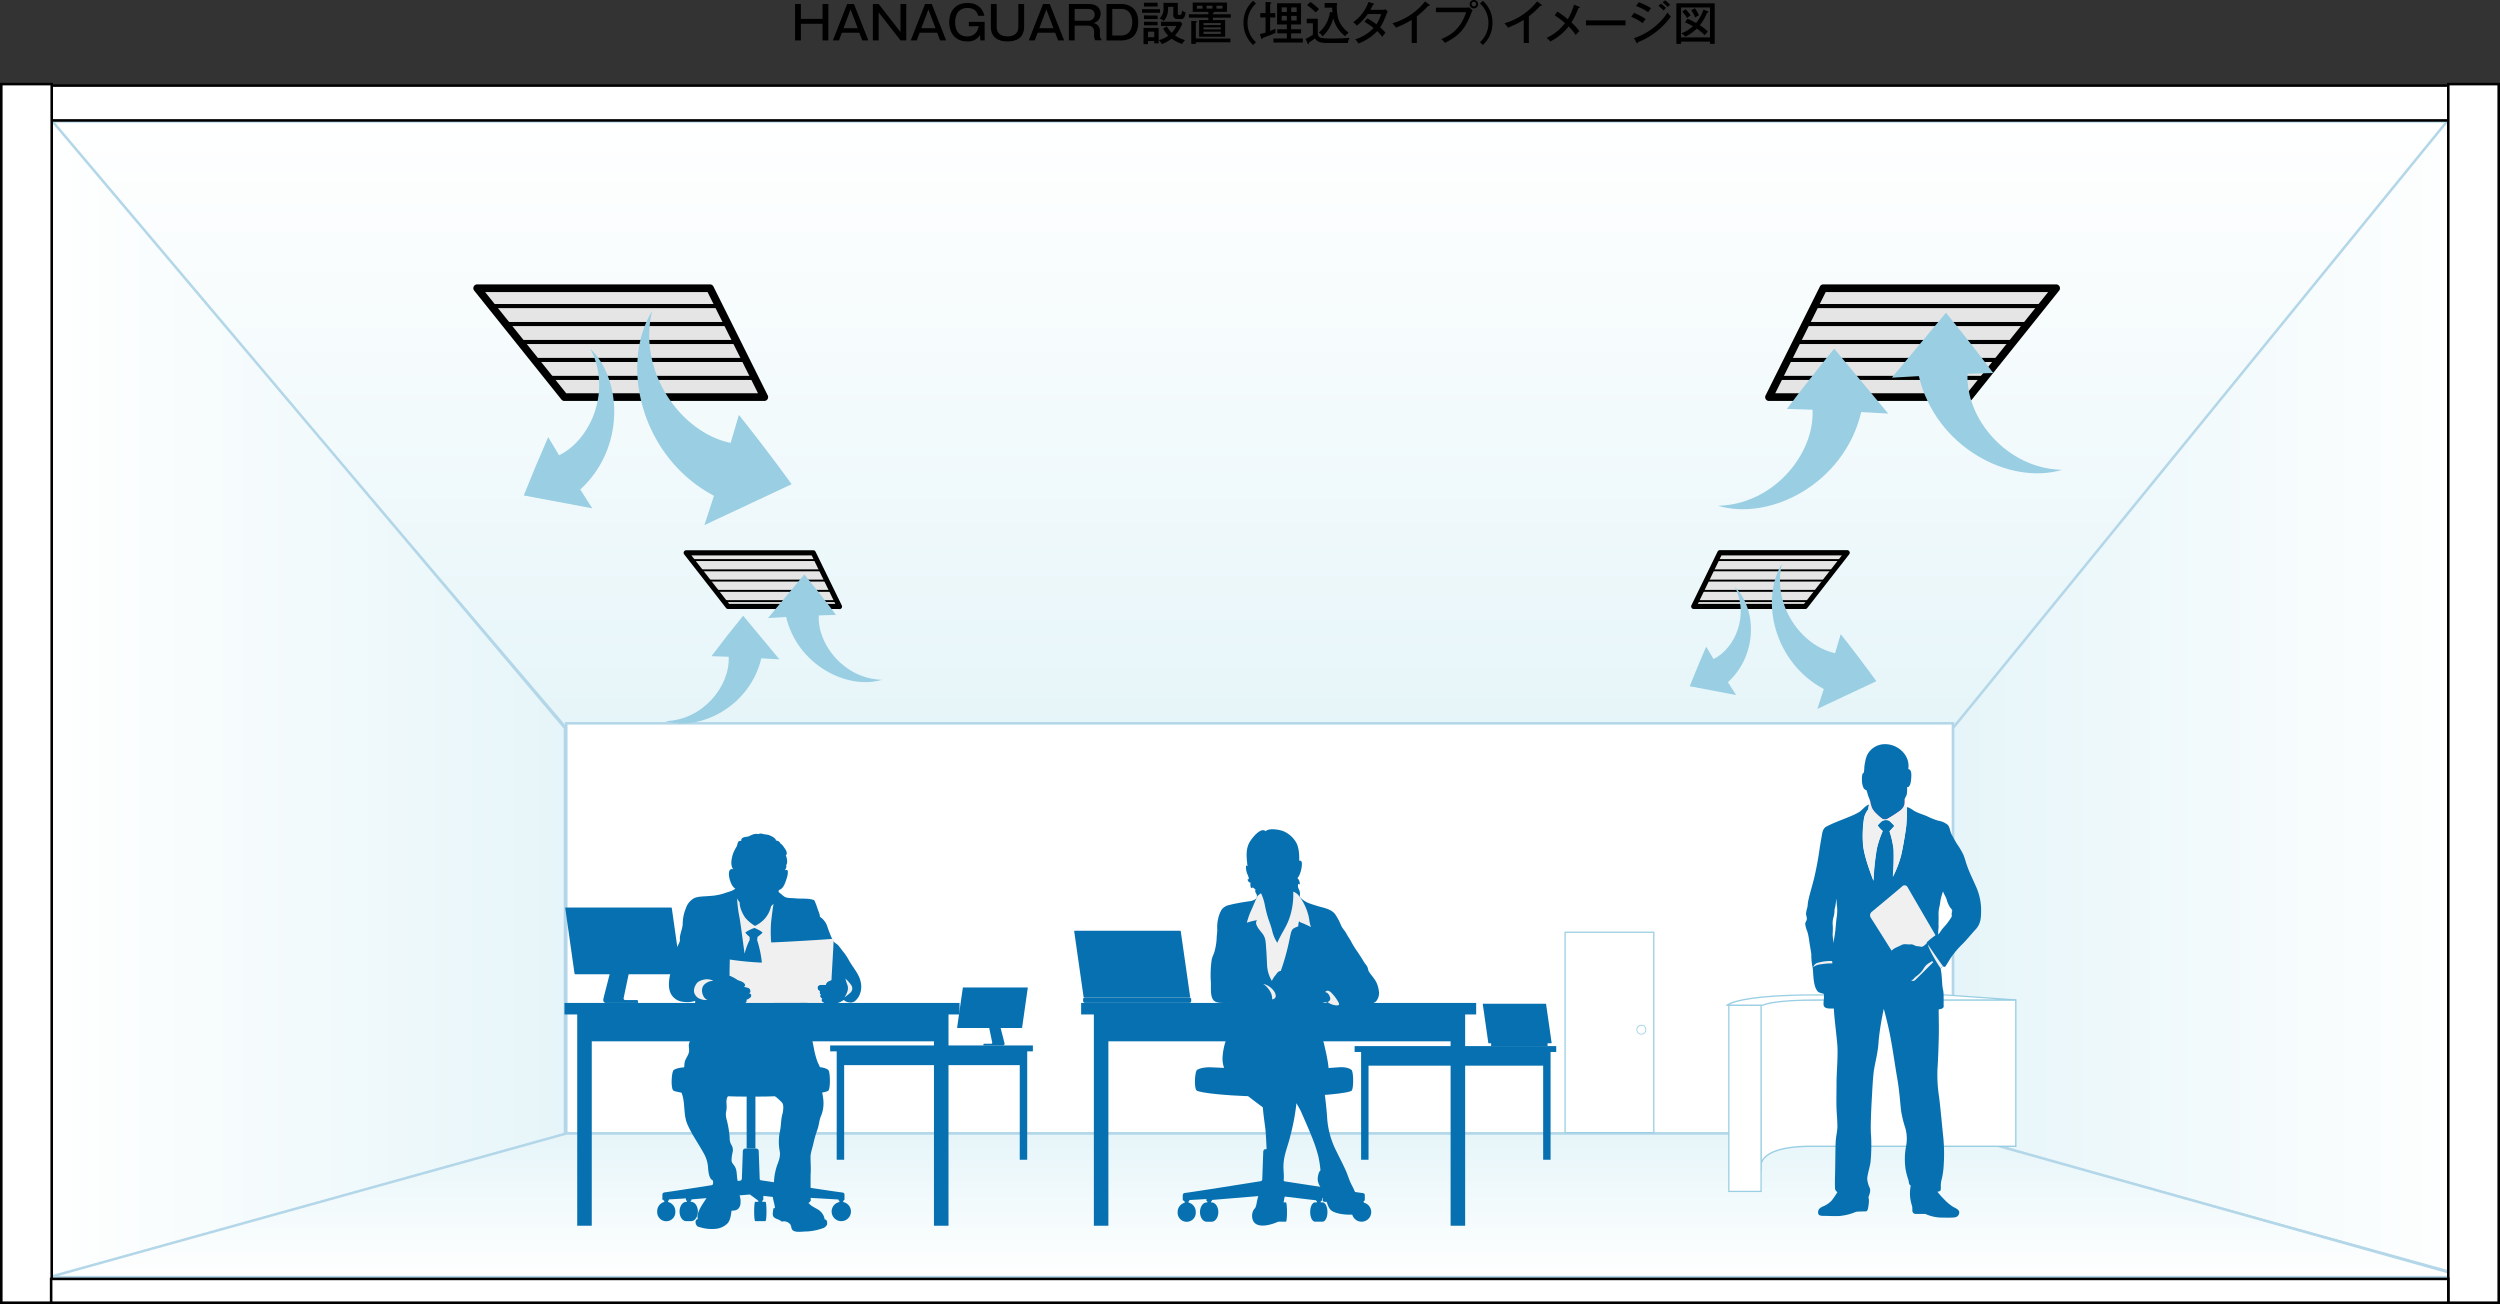 <svg xmlns="http://www.w3.org/2000/svg" xmlns:xlink="http://www.w3.org/1999/xlink" viewBox="0 0 974.46 508.28"><rect x="0" y="0" width="974.46" height="508.28" fill="#333333" stroke="none"/><defs><style>.cls-1{fill:#050017;}.cls-2{fill:url(#名称未設定グラデーション_54);}.cls-3{fill:#b3d7e8;}.cls-4{fill:url(#名称未設定グラデーション_54-2);}.cls-5{fill:url(#名称未設定グラデーション_54-3);}.cls-6{fill:#fff;}.cls-7{fill:url(#名称未設定グラデーション_54-4);}.cls-8{fill:#99cee3;}.cls-9{fill:#0670b0;}.cls-10{fill:#f0f0f0;}.cls-11{fill:#ff0001;}.cls-12{fill:#e5e5e5;}.cls-13{fill:#f1117f;}</style><linearGradient id="名称未設定グラデーション_54" x1="490.22" y1="2885.97" x2="490.22" y2="2649.47" gradientTransform="matrix(1, 0, 0, -1, 0, 2933.27)" gradientUnits="userSpaceOnUse"><stop offset="0" stop-color="#fff"/><stop offset="1" stop-color="#e6f5f9"/></linearGradient><linearGradient id="名称未設定グラデーション_54-2" x1="17.79" y1="272.71" x2="220.22" y2="272.71" gradientTransform="matrix(1, 0, 0, 1, 0, 0)" xlink:href="#名称未設定グラデーション_54"/><linearGradient id="名称未設定グラデーション_54-3" x1="964.63" y1="272.64" x2="761.22" y2="272.64" gradientTransform="matrix(1, 0, 0, 1, 0, 0)" xlink:href="#名称未設定グラデーション_54"/><linearGradient id="名称未設定グラデーション_54-4" x1="490.22" y1="497.81" x2="490.22" y2="441.81" gradientTransform="matrix(1, 0, 0, 1, 0, 0)" xlink:href="#名称未設定グラデーション_54"/></defs><g id="レイヤー_2" data-name="レイヤー 2"><g id="レイヤー_3" data-name="レイヤー 3"><polygon class="cls-1" points="405.41 390.93 405.41 395.42 410.37 395.42 410.37 477.77 416.03 477.77 416.03 405.89 549.42 405.89 549.42 477.77 555.09 477.77 555.09 395.42 559.39 395.42 559.39 390.93 405.41 390.93"/><polygon class="cls-1" points="239.03 390.93 239.03 395.42 243.99 395.42 243.99 477.77 249.66 477.77 249.66 405.89 383.04 405.89 383.04 477.77 388.71 477.77 388.71 395.42 393.01 395.42 393.01 390.93 239.03 390.93"/><polygon class="cls-2" points="961.23 47.31 19.23 47.31 220.71 283.81 761.23 283.81 961.23 47.31"/><path class="cls-3" d="M761.46,284.31h-541l-.15-.18L18.14,46.81H962.3Zm-540.52-1H761L960.15,47.81H20.31Z"/><polyline class="cls-4" points="20.16 46.94 220.22 283.81 220.22 442.12 17.79 498.47"/><polygon class="cls-3" points="17.93 498.95 17.66 497.99 219.72 441.74 219.72 283.99 19.78 47.27 20.54 46.62 220.72 283.62 220.72 442.5 220.36 442.6 17.93 498.95"/><polyline class="cls-5" points="954.23 46.81 761.23 283.81 761.23 442.12 964.63 498.47"/><polygon class="cls-3" points="964.5 498.95 760.73 442.5 760.73 283.63 760.84 283.49 953.84 46.49 954.61 47.12 761.73 283.98 761.73 441.74 964.76 497.99 964.5 498.95"/><rect class="cls-6" x="220.71" y="281.94" width="540.51" height="159.87"/><path class="cls-3" d="M761.72,442.31H220.21V281.44H761.72Zm-540.51-1H760.72V282.44H221.21Z"/><polygon class="cls-7" points="961.23 497.81 19.23 497.81 220.71 441.81 761.71 441.81 961.23 497.81"/><path class="cls-3" d="M964.86,498.31H15.56l205.15-57H761.78Zm-942-1h934.7l-196-55H220.78Z"/><path class="cls-8" d="M644.63,441.73H610.05a.25.25,0,0,1-.25-.25V363.37a.25.25,0,0,1,.25-.25h34.58a.25.25,0,0,1,.25.25v78.11A.25.25,0,0,1,644.63,441.73Zm-34.33-.5h34.08V363.62H610.3Z"/><path class="cls-6" d="M686.44,455.4s-2.52-8.59,19.62-8.59h79.66V389.76l-89.5,0-10,1Z"/><path class="cls-8" d="M686.69,457.17l-.49-1.7a3.69,3.69,0,0,1,0-1.7L686,390.58l10.23-1,89.77-.05v57.55H706.06c-12.25,0-16.82,2.64-18.49,4.86a4.59,4.59,0,0,0-.89,1.9ZM686.48,391l.2,61.36a5.94,5.94,0,0,1,.48-.76c1.73-2.31,6.42-5.07,18.9-5.07h79.41V390l-89.25,0Z"/><rect class="cls-6" x="673.87" y="391.81" width="12.57" height="72.6"/><path class="cls-8" d="M686.69,464.65H673.62V391.56h13.07Zm-12.57-.5h12.07V392.06H674.12Z"/><path class="cls-6" d="M687.22,391.81s3-2.05,22-2.05h76.5l-27.5-1.95h-51c-30,0-34,4-34,4Z"/><path class="cls-8" d="M687.22,392.06h-14.6l.43-.43c.16-.17,4.41-4.07,34.17-4.07h51l27.52,1.95,0,.5h-76.5c-18.55,0-21.83,2-21.86,2l-.06,0Zm-13.09-.5h13c.56-.31,4.5-2.05,22.06-2.05h69.47l-20.48-1.45h-51C683.78,388.06,676.23,390.54,674.13,391.56Z"/><path class="cls-8" d="M639.78,403.27a1.91,1.91,0,1,1,1.9-1.91A1.9,1.9,0,0,1,639.78,403.27Zm0-3.5a1.6,1.6,0,1,0,1.59,1.59A1.6,1.6,0,0,0,639.78,399.77Z"/><rect class="cls-6" x="20.16" y="33.36" width="934.14" height="13.59"/><path d="M954.8,47.44H19.66V32.86H954.8Zm-934.14-1H953.8V33.86H20.66Z"/><path d="M312.17,1.57V7.36h8.45V1.57h2.25V15.75h-2.25V9.27h-8.45v6.48H309.9V1.57Z"/><path d="M332.87,1.57l5.59,14.18H336.1l-1.14-3h-6.82l-1.13,3h-2.36l5.56-14.18Zm-1.33,2.12L328.77,11h5.55Z"/><path d="M342.5,1.57,351,12.48V1.57h2.25V15.75H351L342.5,4.84V15.75h-2.27V1.57Z"/><path d="M363.2,1.57l5.59,14.18h-2.36l-1.14-3h-6.82l-1.14,3H355l5.56-14.18Zm-1.33,2.12L359.1,11h5.55Z"/><path d="M377.64,10.25V8.52h6.16v7.23h-1.66L382,13.67a5.45,5.45,0,0,1-4.91,2.48c-5,0-7.1-3.56-7.1-7.49,0-4.09,2.24-7.49,7.08-7.49,5.29,0,6.3,3.75,6.63,5h-2.38c-.4-1.17-1.06-3.06-4.27-3.06s-4.75,2.37-4.75,5.56c0,4.45,2.66,5.53,4.52,5.53,1.19,0,3.92-.2,4.68-4Z"/><path d="M388.49,1.57v9c0,2.68,2,3.6,4.18,3.6s4.27-.87,4.27-3.6v-9h2.25v8.84c0,4.52-3.24,5.74-6.5,5.74-3.44,0-6.47-1.4-6.47-5.74V1.57Z"/><path d="M409.19,1.57l5.59,14.18h-2.36l-1.14-3h-6.82l-1.14,3H401l5.56-14.18Zm-1.33,2.12L405.09,11h5.54Z"/><path d="M424.39,1.57c3.94,0,4.61,2.45,4.61,3.8A3.65,3.65,0,0,1,426.22,9a2.94,2.94,0,0,1,2.51,3v1.21c0,1.73.36,2,.66,2.25v.23h-2.5a3.78,3.78,0,0,1-.42-2.16V12.35c0-1.83-1.29-2.37-2.7-2.37h-4.89v5.77h-2.25V1.57Zm-5.51,1.91V8.07h5.27a2.36,2.36,0,0,0,2.54-2.36c0-1.1-.7-2.23-2.59-2.23Z"/><path d="M437.06,1.57c2.25,0,6.6,1,6.6,7,0,2.21-.52,5-2.84,6.3a8.75,8.75,0,0,1-3.76.91H431.3V1.57Zm-3.51,1.91V13.85h3.58a4.94,4.94,0,0,0,2-.51c2.09-1.17,2.2-4,2.2-4.75,0-2.56-1.22-5.11-4.23-5.11Z"/><path d="M452.16,3.58V5h-7V3.58Zm-.54,7.3v6h-1.73V16h-2.43V17.2h-1.73V10.88Zm-.4-9.82V2.54h-5.33V1.06Zm0,5V7.42h-5.31V6Zm0,2.43V9.85h-5.31V8.46Zm-3.74,3.87v2.13h2.43V12.33Zm7.31-2.12a9.67,9.67,0,0,0,1.94,2.54,9,9,0,0,0,1.79-2.67h-6V8.46h7.62l.7.83A16.3,16.3,0,0,1,458,13.81a12.28,12.28,0,0,0,3.92,1.8,5.93,5.93,0,0,0-1.13,1.53,15.28,15.28,0,0,1-4.11-2.07,15.37,15.37,0,0,1-3.79,2.13,5.89,5.89,0,0,0-1.21-1.57,10.15,10.15,0,0,0,3.69-1.73,11.16,11.16,0,0,1-2-2.75Zm4.3-9.11V5.38c0,.24.09.42.4.42H460c.25,0,.61,0,.72-1.68a3.83,3.83,0,0,0,1.44.72c-.36,1.86-.66,2.58-1.78,2.58h-1.46a1.44,1.44,0,0,1-1.58-1.66V2.67h-2c-.05,1.83-.11,3.7-1.76,5.49a4.42,4.42,0,0,0-1.62-.94,5.18,5.18,0,0,0,1.55-4.32V1.1Z"/><path d="M472.79,5.56h6.95V6.88h-6.95v.93h4.75v6.5H467.4V7.81H471V6.88h-7.6V5.56H471V4.63h-6.1V1h13.34V4.63h-4.88c0,.23-.29.27-.54.3Zm6.8,9.47v1.45H466.11v.64h-1.77v-9l1.88.12c.14,0,.34,0,.34.2s-.22.29-.45.38V15ZM468.74,2.23h-2.22V3.38h2.22Zm7.09,7.53V9H469.1v.79Zm-6.73.92v.77h6.73v-.77Zm0,1.67v.87h6.73v-.87Zm1.18-9h2.31V2.23h-2.31Zm3.88,0h2.35V2.23h-2.35Z"/><path d="M489.57,1.37a10,10,0,0,0-3.3,7.54,10,10,0,0,0,3.3,7.55l-1.12,1.06a11.34,11.34,0,0,1-3.75-8.61,11.33,11.33,0,0,1,3.75-8.6Z"/><path d="M497.07,5.13V6.82h-2v5.24c.48-.18,1.42-.57,2.12-.86a10.68,10.68,0,0,0,0,1.6c-.66.31-1.91.87-2.39,1s-2.36.91-2.63,1c-.07.22-.18.45-.32.45s-.18-.09-.24-.25l-.52-1.69c1.19-.31,1.73-.49,2.2-.65V6.82h-2.06V5.13h2.06V.76L495.2.9c.14,0,.36,0,.36.22s-.22.27-.47.38V5.13Zm6.19,6.29h3.87V13h-3.87v2h4.56v1.59H496.37V15h5.22V13h-3.73V11.42h3.73V9.53h-3.8V1.26h9.33V9.53h-3.86Zm-1.67-6.74V2.88h-2v1.8Zm-2,1.51V8h2V6.19Zm5.83-1.51V2.88h-2.11v1.8Zm-2.11,1.51V8h2.11V6.19Z"/><path d="M513.65,7.29v5.87a1.6,1.6,0,0,0,1.31,1.6,24.11,24.11,0,0,0,4.41.26c1.59,0,4.4-.09,6.68-.26a6.6,6.6,0,0,0-.7,2h-8.08c-3,0-4-.65-4.69-1.82a25.72,25.72,0,0,1-2.37,1.65c0,.34,0,.6-.25.6s-.26-.18-.33-.35l-.72-1.71a11.94,11.94,0,0,0,2.83-1.63V9.06h-2.4V7.29ZM510.78.76a24.71,24.71,0,0,1,3.37,2.81C513.7,4,513,4.63,512.8,4.84A19.89,19.89,0,0,0,509.47,2Zm8.56,4.1c0-.25-.06-1-.06-1.87h-2.95V1.17h4.86a9.35,9.35,0,0,0-.14,1.71,19.42,19.42,0,0,0,.61,4.56,11,11,0,0,0,4.05,5.31,5.41,5.41,0,0,0-1.39,1.35,12.65,12.65,0,0,1-4.64-7,14.28,14.28,0,0,1-4.2,7.1A3.16,3.16,0,0,0,514,12.73a12.3,12.3,0,0,0,4.37-8.07Z"/><path d="M533,7.17a30.76,30.76,0,0,1,3.53,2.3,15.66,15.66,0,0,0,1.83-4h-5.23A21.78,21.78,0,0,1,528.89,10a7.38,7.38,0,0,0-1.47-1.34,16,16,0,0,0,6-7.9l1.91.59c.19.06.3.11.3.24s-.32.23-.41.23c-.34.65-.72,1.37-1.1,2h4.72a3.26,3.26,0,0,0,1.19-.18l.9.79a6,6,0,0,0-.36.76c-1.41,3.45-1.66,4.07-2.63,5.45a13.12,13.12,0,0,1,2.09,2.15,13.06,13.06,0,0,0-1.23,1.58,15.77,15.77,0,0,0-2-2.25,19.16,19.16,0,0,1-7.29,4.84,9.43,9.43,0,0,0-1.26-1.65,15.93,15.93,0,0,0,7.15-4.4,30.34,30.34,0,0,0-3.6-2.43Z"/><path d="M552.26,16.76h-2v-9a35.55,35.55,0,0,1-6.14,3,8.34,8.34,0,0,0-1.4-1.67A25.2,25.2,0,0,0,555.46.56l1.73,1.28a.33.33,0,0,1,.16.28c0,.13-.16.17-.28.17a1,1,0,0,1-.35-.06,31.23,31.23,0,0,1-4.46,4.14Z"/><path d="M571.38,3a3.29,3.29,0,0,0,1.24-.16L574,4.07a4.67,4.67,0,0,0-.51,1c-2.18,5.74-4.46,8.8-10.3,11.65a5.92,5.92,0,0,0-1.42-1.48c2.61-1.12,7.31-3.13,9.72-10.48H559.71V3Zm4.75-1.42A1.64,1.64,0,1,1,574.49,0,1.62,1.62,0,0,1,576.13,1.62Zm-2.52,0a.89.89,0,0,0,.88.9.9.9,0,0,0,.9-.9.89.89,0,0,0-.9-.88A.87.87,0,0,0,573.61,1.62Z"/><path d="M576.86,16.46a10.05,10.05,0,0,0,3.3-7.55,10.06,10.06,0,0,0-3.3-7.54L578,.31a11.41,11.41,0,0,1,3.74,8.6A11.41,11.41,0,0,1,578,17.52Z"/><path d="M595.93,16.76h-2v-9a35.55,35.55,0,0,1-6.14,3,8.11,8.11,0,0,0-1.41-1.67A25.18,25.18,0,0,0,599.13.56l1.73,1.28a.33.33,0,0,1,.16.28c0,.13-.16.17-.29.17a1,1,0,0,1-.34-.06,31.23,31.23,0,0,1-4.46,4.14Z"/><path d="M615.53,2.63a.34.34,0,0,1,.25.27c0,.14-.2.27-.54.31a32.21,32.21,0,0,1-2.72,5.52,24.38,24.38,0,0,1,3.1,3.41,10.85,10.85,0,0,0-1.4,1.51,24.06,24.06,0,0,0-2.79-3.35,20.65,20.65,0,0,1-7.19,5.87,6.27,6.27,0,0,0-1.44-1.42A17.91,17.91,0,0,0,610,9a30.58,30.58,0,0,0-4-3l1.08-1.49a42.45,42.45,0,0,1,4,3,22.89,22.89,0,0,0,2.45-5.7Z"/><path d="M633.6,7.94V9.88H618.21V7.94Z"/><path d="M636.91,5a24.71,24.71,0,0,1,4.57,2.44,8.23,8.23,0,0,0-1.17,1.61,18.91,18.91,0,0,0-4.46-2.49Zm0,9.88a25.36,25.36,0,0,0,13.1-10,7.78,7.78,0,0,0,1.25,1.57,28.6,28.6,0,0,1-12.84,10c0,.16-.07.43-.29.43s-.18-.09-.27-.25Zm1.85-14a23.92,23.92,0,0,1,4.81,2.3,14.2,14.2,0,0,0-1.15,1.59,19.33,19.33,0,0,0-4.72-2.43Zm8.63.52a19.21,19.21,0,0,1,2,1.69c-.27.24-.66.65-.95,1a15.28,15.28,0,0,0-2-1.79ZM649,.14a16.83,16.83,0,0,1,2,1.73,4.89,4.89,0,0,0-.94.87,13.21,13.21,0,0,0-2-1.8Z"/><path d="M655.25,16.21v.88h-1.83V1.3h14.94V17.09h-1.84v-.88Zm11.27-1.64V2.9H655.25V14.57Zm-.79-10.12c.13,0,.22.12.22.25s-.33.29-.58.29a19.14,19.14,0,0,1-2.81,4.86,19,19,0,0,1,3.14,2.45c-.11.14-.65.7-.74.81s-.33.39-.49.61a20.58,20.58,0,0,0-3.1-2.57,16.87,16.87,0,0,1-4.44,3.15A5.1,5.1,0,0,0,655.32,13a14.88,14.88,0,0,0,4.56-2.76,21.8,21.8,0,0,0-3.08-1.53l.92-1.4a19.91,19.91,0,0,1,3.38,1.65A17.65,17.65,0,0,0,664,3.73ZM657,3.58A15,15,0,0,1,659,6a6.55,6.55,0,0,0-1.37,1.07,14.23,14.23,0,0,0-1.93-2.54Zm3.65-.34A11.65,11.65,0,0,1,662.22,6a7.09,7.09,0,0,0-1.48.83A12.11,12.11,0,0,0,659.21,4Z"/><path class="cls-9" d="M466.36,425c.78,1,13.56,2.46,30.3,2.46s29.71-1.31,30.3-2.46c.72-1.42.57-6.62,0-7.76-.21-.42-2-1.5-5-1.24-5.38.44-14.55,1-25.27,1s-19.61-.88-25.14-1c-3.1,0-4.95.84-5.16,1.26C465.71,418.51,465.42,423.89,466.36,425Z"/><polygon class="cls-9" points="421.41 390.93 421.41 395.42 426.37 395.42 426.37 477.77 432.03 477.77 432.03 405.89 565.42 405.89 565.42 477.77 571.09 477.77 571.09 395.42 575.39 395.42 575.39 390.93 421.41 390.93"/><polygon class="cls-9" points="528.01 407.75 528.01 410.04 530.54 410.04 530.54 452.05 533.43 452.05 533.43 415.38 601.5 415.38 601.5 452.05 604.39 452.05 604.39 410.04 606.59 410.04 606.59 407.75 528.01 407.75"/><path class="cls-9" d="M513,400.32l1.51-9.11c.77-.22,1.68-.45,2.39-.6a4.16,4.16,0,0,0,2.73,1.72c1.21.22,2.67-.2,3.94-.21,3.06,0,5.82-.67,8.89-.83,1.45-.08,3,0,4-1.09a5,5,0,0,0,1-3.87,10.86,10.86,0,0,0-1.11-3.7c-.79-1.4-1.88-2.53-2.73-3.86-.42-.67-.34-1.33-.71-2s-.9-1.21-1.3-1.89c-.75-1.27-1.62-2.57-2.4-3.77a35.23,35.23,0,0,1-2.3-3.63c-.59-1.22-1.43-2.29-2.07-3.52s-1.79-2.26-2.22-3.53a23.78,23.78,0,0,0-2-3.78c-1-1.59-2.84-2.38-5.31-3-1.45-.38-3.93-1.13-5.24-1.65a9.83,9.83,0,0,1-3.47-2.41c.53-3-1.06-2.85-.59-5,.2,0,.49-.16.57.44a3.14,3.14,0,0,0-.87-2.79,4.25,4.25,0,0,0,.94-1.56,11.3,11.3,0,0,0,.77-3.13c.12-1.27,0-2.36-1-2,.06-2.54-.12-5.61-1.45-7.56a10.45,10.45,0,0,0-4.72-4c-1.45-.58-5.61-1.37-6.9,0-2-1.81-5.7,3.1-6.45,4.58-1.5,3-.91,6.21-.65,9.11-.12-.07-.17-.21-.32-.28-.55-.18-.17,2.2.12,2.94.17.43.47,1.09.62,1.56s.2.89-.39.89c.09.6.61,1.28,1.17,1.25a3.67,3.67,0,0,0,.23,2.2c.72-.63.93,0,1.68.44-.44,1.59.95,1.48.46,3.28-.23.57-1.62,1.18-2.58,1.3s-3.19.47-3.91.61c-1.51.29-2.48.45-4,.85a4.94,4.94,0,0,0-3.2,1.91,12.09,12.09,0,0,0-1.36,3.68,14.35,14.35,0,0,0-.31,3.76c.07,1.39-.24,2.6-.24,4a23.79,23.79,0,0,1-.7,4.34c-.26,1.38-1.13,2.59-1.27,4a41.63,41.63,0,0,0-.29,8.11c.2,2.12-.54,6.59,1.65,7.85,1.11.65,3.17.57,4.47.58l.62,0,1.61,8.15a58.8,58.8,0,0,0-2.66,7,24.7,24.7,0,0,0-1.11,5.92,10.3,10.3,0,0,0,1.69,6.38c3.48,5.64,8.94,9.4,14,13.23.29,3.83,1,7.89,1.06,9.15.35,4.34.33,6.61.59,10.74a13.22,13.22,0,0,1-.5,3.61,24.31,24.31,0,0,0-.74,2.77,26.69,26.69,0,0,1-1.24,5.61,27,27,0,0,0-1.56,5.34,9,9,0,0,1-.56,2,3.61,3.61,0,0,0-1,1.54,5,5,0,0,0-.09,2.71c1,4,6.64,2.51,9.42,1.36,1.87-.78,2.34-4.13,2.48-5.61a26.14,26.14,0,0,1,.89-5.28,6.54,6.54,0,0,0,.26-3.07,8.09,8.09,0,0,0-.91-2.45c.26-1.74-.11-3.85-.06-5.64.12-4.46,1.78-7.65,2.8-12.13A84.71,84.71,0,0,0,505.33,430c.78,1.42,1.44,2.47,1.77,3.23,1.77,4.09,3.54,7.95,5.08,12.08a51.46,51.46,0,0,1,1.73,5.59,42.22,42.22,0,0,1,.79,5.32c-.71.51-1.13,2.47-1.07,3.54.08,1.61.92,2.71,1.77,4.17,0,0,0,0,0,.06.13,1,.21,3.45.21,3.92s.43.56,1.52.56c.4,1.21.87,2.92,2.3,3.69,2.83,1.53,8,1.54,11.1.94,2.09-.4,2.44-1.94,1.4-3.8-.48-.87-2.5-3.32-3.25-3.4a35.92,35.92,0,0,0-1.94-4.26c-.75-1.5-1.41-3.54-2-5-1.38-3.1-2.88-5.86-4.37-9a33.44,33.44,0,0,1-3.07-11.93c-.22-4.09-1-9.33-1.37-13.35a5.59,5.59,0,0,0,2-4.24,27.17,27.17,0,0,0-.58-5.32c-.29-1.89-.8-3.77-1.19-5.64A19.47,19.47,0,0,0,513,400.32Z"/><path class="cls-9" d="M519.06,384.67c-.4.13-1.08.47-1.49.6s-.75.7-1.06,1a14.68,14.68,0,0,0-2.17,0,54.05,54.05,0,0,1,2.79-11.93c1.36,0,3,3.33,3.53,4.33,1,1.85,2.34,3.48,3.24,5.27C522.48,383.54,520.37,384.28,519.06,384.67Z"/><path class="cls-10" d="M517,386.3c.47-.29,1-.12,1.65.38a16.11,16.11,0,0,1,3.19,4.25c.36.81-.18,1-1,.95a6.74,6.74,0,0,1-3.46-1.33,1.35,1.35,0,0,0,1.15-1.36c-.23-1.27-1-2.45-2.09-2.48C516.47,386.63,516.73,386.51,517,386.3Z"/><path class="cls-10" d="M489.83,349.87c.34-.85,1.05-1.2,1.68-1.71a18.58,18.58,0,0,1,1.5,4.59,49.88,49.88,0,0,0,1.29,5.16c.53,1.59,1.19,3.22,1.58,4.88a14.13,14.13,0,0,0,2,4.71c1.29-3.21,3.52-6.12,4.64-9.43a28.25,28.25,0,0,0,1.56-10.53,5,5,0,0,1,2.49,2,20.65,20.65,0,0,1,3.18,6.43c.71,2.09.5,3.43,1.25,5.39-.93-.5-1.57-.76-2.54-1.21s-1.69-.53-2.07-1.09a4.8,4.8,0,0,0-.33,2c-1.56.62-2.41.81-2.83,2.43s-.64,3-1,4.53a88.21,88.21,0,0,1-3,10.43c-1.07.14-1.31.69-2,1.59a10.33,10.33,0,0,0-1.48,2.3,13.16,13.16,0,0,1-1.86-6c-.1-2.09-.18-4.57-.38-6.7a27.65,27.65,0,0,0-.3-3.25,6.29,6.29,0,0,0-1.39-2.82c-.87-1.12-3.12-3.5-1.82-4.91a25.46,25.46,0,0,0-4,1,31.84,31.84,0,0,1,1.36-4.07C488,354.27,489.36,351,489.83,349.87Z"/><path class="cls-10" d="M492.36,383.49a7.21,7.21,0,0,1,4.45,3.19c.51.95.58,1.76.25,2.21a1.46,1.46,0,0,1-1.18.63,5.73,5.73,0,0,0-.82-3.1A8.78,8.78,0,0,0,492.36,383.49Z"/><rect class="cls-9" x="493.87" y="423.51" width="3.42" height="24.47"/><path class="cls-9" d="M461.78,468.8v-.54h-.17l-.2-.22v-.13l-.39,0v-2a.89.89,0,0,1,.83-.91c4.18-.54,21.69-3.34,29.52-4.59a.79.79,0,0,0,.64-.77l.38-10.58c0-.83.51-1.15.95-1.15h4.33a1,1,0,0,1,.88,1l.37,10.78a.58.58,0,0,0,.51.59c8.38,1.27,27.82,4.28,31.86,4.77a.83.83,0,0,1,.69.89v2h-.2V468l-.17.22h-.15v.53a3.76,3.76,0,1,1-1.48,0v-.53h-.16l-.2-.22v-.24L515.36,467v1h-.25V468l-.16.22h-.15v.45h.71c1.06,0,1.91,1.69,1.91,3.76s-.85,3.76-1.91,3.76H512.6c-1.06,0-1.91-1.68-1.91-3.76s.85-3.76,1.91-3.76h.71v-.45h-.16L513,468v-.15h-.12l-12.47-1.49v1.55h-.12v.1l-.16.22h-.15v.45h1.27c.22,0,.4,1.69.4,3.76s-.18,3.76-.4,3.76h-4c-.22,0-.4-1.68-.4-3.76s.18-3.76.4-3.76h1.24v-.45h-.16l-.21-.22v-.1H498l-2.79-2.06h-.32l-22.49,1.87v.3l-.17.22h-.15v.45h.18c1.45,0,2.62,1.69,2.62,3.76s-1.17,3.76-2.62,3.76h-1.91c-1.44,0-2.61-1.68-2.61-3.76s1.17-3.76,2.61-3.76h.25v-.45h-.16l-.2-.22v-.66l-6.65.4V468l-.16.22h-.15v.53a3.71,3.71,0,0,1,2.81,3.68,3.54,3.54,0,1,1-7.06,0A3.73,3.73,0,0,1,461.78,468.8Z"/><path class="cls-9" d="M422.35,388.5a.32.32,0,0,0,.31.27h41a.23.23,0,0,0,.23-.27l-3.64-25.44a.32.32,0,0,0-.31-.27h-41a.23.23,0,0,0-.23.27Z"/><rect class="cls-9" x="422.18" y="388.78" width="42.14" height="2.13" rx="0.69"/><path class="cls-9" d="M580.12,406.49a.18.18,0,0,0,.18.16h24.36a.14.14,0,0,0,.14-.16l-2.16-15.1a.19.19,0,0,0-.18-.16H578.1a.14.14,0,0,0-.14.16Z"/><path class="cls-11" d="M287.37,391.51c-.65,0-1.29,0-1.85-.07l-.49,0a14.68,14.68,0,0,0-1.49,0,6.65,6.65,0,0,1-3.29-.44,12.73,12.73,0,0,0-4.45-1.16h0c-1.39-.44-2.23-2.31-2.21-3.78,0-2.16,1.59-2.92,2.62-3.42l.21-.1a9,9,0,0,1,1.23-.25,3.87,3.87,0,0,0,2.49-1.08c1.12-1.14,2.54-1.41,4.46-.85a6.36,6.36,0,0,1,1.88.94c.33.2.66.42,1.07.63l.49.19c.36.13.85.31,1.24.49.73.33,1.25.92,1.24,1.41a.71.71,0,0,1-.42.6,6.55,6.55,0,0,1,1.86.51,1.45,1.45,0,0,1,.64,1.29.54.54,0,0,0,.21,1.05,1.22,1.22,0,0,1,0,1.12v0a5.23,5.23,0,0,1-1.69,1.09c.21.68-.12,1.13-1.09,1.49A8.19,8.19,0,0,1,287.37,391.51Zm-2.86-.22H285l.5,0a12.28,12.28,0,0,0,4.43-.27c.93-.34,1.22-.74,1-1.39l0-.05.05,0a5,5,0,0,0,1.69-1.08,1,1,0,0,0,0-1,.85.85,0,0,0-.75-.33v-.12a.73.73,0,0,0,.53-.68,1.31,1.31,0,0,0-.58-1.17,6.42,6.42,0,0,0-1.83-.51l-.39-.06.2-.08c.34-.13.51-.32.52-.58,0-.43-.49-1-1.17-1.3-.38-.17-.87-.35-1.23-.48s-.43-.15-.51-.19c-.41-.22-.75-.43-1.07-.64a6.4,6.4,0,0,0-1.85-.92c-1.9-.56-3.24-.31-4.35.82a4,4,0,0,1-2.56,1.11,9.79,9.79,0,0,0-1.2.24l-.19.1c-1,.49-2.52,1.23-2.55,3.31,0,1.43.77,3.23,2.11,3.67a12.9,12.9,0,0,1,4.49,1.17,6.44,6.44,0,0,0,3.23.43Z"/><path class="cls-9" d="M287.71,464.38c1-1.44-.12-3.42-.34-4.93-.25-1.69-.08-3.37-1-4.84-.51-.86-1.17-1.26-1.23-2.37a17.07,17.07,0,0,1,.45-3.25,3.68,3.68,0,0,0-.6-2.89,5.44,5.44,0,0,1-.57-2.79,43.14,43.14,0,0,0-1.09-6.59,7.76,7.76,0,0,1-.36-3.12,9.17,9.17,0,0,0,.24-3c-.23-2.43.23-3.65,2.41-5a8,8,0,0,1,2.77-1.57,12.74,12.74,0,0,1,3.7-.12c2.4.23,4.38-.37,6.46.86a32.55,32.55,0,0,1,6.13,4.85c1.08,1.08.49,3.31.41,4.34,0,.11.08-.2.08-.31-.83,2.15-.64,4.92-1.15,7.24a19.5,19.5,0,0,0-.09,7.84c.35,1.87-.34,3.69-1,5.42a23.21,23.21,0,0,0-1.17,5.38,12.41,12.41,0,0,0,.1,3.16c.19,1.3-.28,1.15-.57,2.18-.5,1.72.7,4.18.76,6-.39.14-.25,0-.57.07-.13,1.17-.61,2.62.14,3.46s2.22.85,3,1.74a9.64,9.64,0,0,1,1.19-.08,3.19,3.19,0,0,1,2.2,1.15c.51.69.31,1.75,1,2.33,1.14,1,3.83.46,5.24.48a21.29,21.29,0,0,0,6.05-1.14,3,3,0,0,0,2-1.4c.27-.68.13-2.25-.85-2.15a5.4,5.4,0,0,0-2.54-3.83c-1.19-.77-2.71-1.29-3.56-2.46L315,469a3.83,3.83,0,0,0,1-.93c0-2.94-.12-9.25,0-11,.11-2-.07-4-.07-6.1,0-1.63.76-3.56,1.11-5.22a44.71,44.71,0,0,1,1.62-5.59c.61-1.76.63-3.52,1.38-5.24a12.78,12.78,0,0,0,.94-5.43c0-1-.72-6.5-1.91-6.72,1-.09,1.86-.85,1.86-1.45a10.36,10.36,0,0,0-.11-1.92,29.47,29.47,0,0,0-2.08-5.29,29.42,29.42,0,0,1-1.54-5.76c-.42-1.95-.63-3.22-1.2-5.23a33,33,0,0,1-1-6.15,31.43,31.43,0,0,1-.32-5.93c.2-2,.07-4,.16-6.09.1-2.24.44-2.92.64-5.13a48.39,48.39,0,0,1,.88-5.46,33.62,33.62,0,0,0,3.61,4.49,13.49,13.49,0,0,1,2.69,3.85,1.22,1.22,0,0,0-.7,1.14c-1.12.06-3.13-.27-3.28.93a1.33,1.33,0,0,0,.9,1.54,1.11,1.11,0,0,0,.32,1.4c-.55.61,0,1.31.63,1.54a.65.65,0,0,0-.32.38c-.24,1.51,2.83,1.7,4,1.75a9,9,0,0,0,4.7-1.62,3.14,3.14,0,0,0,1.62.89c1.9.4,2.84-.22,4.06-2a7.87,7.87,0,0,0,.88-5.95c-.59-3.06-3.17-5.76-4.66-8.56a21.85,21.85,0,0,0-2.53-3.65,20.13,20.13,0,0,0-1.7-2.16c-.72-.66-1.51-.94-2-1.89a45.64,45.64,0,0,1-2-5,7.32,7.32,0,0,0-3-4.1c.05-1-.73-2.44-1-3.44a23.84,23.84,0,0,0-1.19-3c-2.12-.91-5.13-.48-7.44-.75-1.14-.12-2.91,0-3.94-.5-.81-.41-1.73-1.43-2.53-1.93a5.87,5.87,0,0,1,.12-.81c1.28-.31,2.07-1.76,2.51-3s1.34-3.46.81-4.79c-.42,0-.68-.08-1,.18.31-.74.84-1.23.48-2.09.72-.62.39-3-.12-3.73.82-.81.16-2-.29-2.64s-1.1-1.71-1.75-2a1.87,1.87,0,0,0-1.81-1.2c.06-1-2.05-1.92-2.87-2.18-.56-.17-1.41-.22-1.95-.33s-1.24-.44-1.93,0a3.94,3.94,0,0,0-2.43.22c-.5.17-1.24.62-1.68.72-1,.21-2.81.14-2.64,1.69-1.58-.18-1.31,1.2-1.79,2.18a18.12,18.12,0,0,0-1.45,2.89c-.56,1.87-1.12,4.4.11,6-3.17-1-1.26,6.79.85,7.51-1.2,1.08-3,1.32-4.44,1.89a21.65,21.65,0,0,1-5.53,1c-1.85.21-4.32.08-6,.81a6.85,6.85,0,0,0-3.34,4,16.17,16.17,0,0,0-1.23,5.87c0,2.25-1.33,4.33-1.08,6.49.09.77-1.31,3-1.57,3.72a20.73,20.73,0,0,0-.5,2.87c-.34,1.6-.91,3.21-1.3,4.83-.79,3.33-1.93,7.95.76,10.8,1.73,1.83,3.77,1.93,5.46,2a8.55,8.55,0,0,0,3.09-.53,65,65,0,0,1-.65,8.27c-.33,1.84-.54,4.75-1.08,6.56a14.06,14.06,0,0,0-.73,2.16c-.12.84.17,1.8.1,2.58-.17,1.82-1.54,2.92-1.78,4.64-.17,1.22,0,1.88-.57,3a6,6,0,0,0-.87,3.36c0,2.23-.26,3.8.45,5.81,1.27,3.57.51,7.93,2,11.51,1.66,4,4.26,7.54,6.37,11.39a12.89,12.89,0,0,1,1.78,5.68c.05,1.2.39,4.6,1.77,4.95.76,1.88-.78,2.27-1.19,3.7-.24.87,0,1.29-.44,2.06-.3.51-.64,1.09-.95,1.56-1.28,2-3.89,5.43-3.18,7.91-1,0-1,1.27-.71,1.95.37.93.83,1,1.78,1.23a14.77,14.77,0,0,0,5.8.57,7.46,7.46,0,0,0,4.71-2.13c1.16-1.34,1.34-3.33,1.56-4.94,1.68-.08,2.67-.2,3.38-2.06a7.67,7.67,0,0,0-.39-4.34A6.5,6.5,0,0,1,287.71,464.38Z"/><path class="cls-10" d="M329.14,388.89c.91-1.74,1.95-3.31,1-5.38a20.17,20.17,0,0,1-.61-2.09,16.7,16.7,0,0,1,2.36,2.69,2.28,2.28,0,0,1-.06,2.41C331.25,387.34,329.77,388.21,329.14,388.89Z"/><path class="cls-10" d="M272.71,389.29a3.58,3.58,0,0,1-1.86-1.75c-.73-1.29-.22-3,.7-4.23s3.24-1.62,4-1.62a6.59,6.59,0,0,1,2.51.57,15.13,15.13,0,0,0-1.65.31c-1,.5-2.75,1.2-2.78,3.47,0,1.4.75,3.28,2.16,3.73A6.29,6.29,0,0,1,272.71,389.29Z"/><path class="cls-10" d="M321.17,390.89c-.62-.26-1.05-.65-1-1.25a.65.65,0,0,1,.32-.38c-.66-.23-1.18-.93-.63-1.54a1.11,1.11,0,0,1-.32-1.4,1.33,1.33,0,0,1-.9-1.54c.15-1.2,2.16-.87,3.28-.93,0-1.3,1.41-1.31,2.19-1.85,0-1.26.83-13.58.83-16.1-3.31.36-21.22,1.38-24.35,1.44a53.09,53.09,0,0,1-.06-7.52c.18-1.86.72-6.19,1-7.51a7.45,7.45,0,0,0-1,1A11,11,0,0,1,298,358.2a12.2,12.2,0,0,1-3.73,2.71,16,16,0,0,1-3.73-3.13c-.9-1.2-2.34-4-2.22-6.07a6.21,6.21,0,0,1-1-1.57,46.13,46.13,0,0,0,.91,7.4c.48,2.53,1.62,11.66,2,14.19a26.29,26.29,0,0,1,2-5.41,3.26,3.26,0,0,1,0-1.08,12,12,0,0,1-1.74-1.75,14.35,14.35,0,0,1,3.61-1.8c1,.48,2.58,1.14,3.12,1.86a19,19,0,0,1-2,1.69,3.33,3.33,0,0,1-.12,1.14,42.24,42.24,0,0,1,1.86,8.84,119.8,119.8,0,0,1-12.5-1.21c-.06,2.17-.1,6.33-.1,6.33l.21.06A15,15,0,0,1,287.5,382c.17.09,1.09.38,1.74.68,1,.48,1.75,1.56.64,2a7.63,7.63,0,0,1,2,.53c.6.31,1,1.66,0,2,.9,0,1.09.73.8,1.41a5.1,5.1,0,0,1-1.73,1.1.93.93,0,0,1-.53,1.25Z"/><rect class="cls-9" x="291.03" y="423.21" width="3.42" height="24.47"/><path class="cls-9" d="M258.93,468.5V468h-.16l-.2-.23v-.12l-.39,0v-1.95a.9.9,0,0,1,.83-.92c4.17-.54,21.69-3.33,29.51-4.58a.82.82,0,0,0,.65-.78l.37-10.58c0-.82.51-1.15,1-1.15h4.32a1,1,0,0,1,.88,1l.38,10.79a.57.57,0,0,0,.5.58c8.39,1.28,27.83,4.29,31.87,4.78a.81.81,0,0,1,.68.89v1.95h-.2v.11l-.16.23h-.15v.52a3.76,3.76,0,1,1-1.48,0V468H327l-.21-.23v-.23l-14.25-.82v.95h-.25v.1l-.17.23H312v.45h.72c1.05,0,1.91,1.68,1.91,3.76s-.86,3.76-1.91,3.76h-2.91c-1.06,0-1.92-1.68-1.92-3.76s.86-3.76,1.92-3.76h.71V468h-.16l-.2-.23v-.15H310l-12.47-1.49v1.54h-.12v.1l-.16.23h-.15v.45h1.26c.23,0,.4,1.68.4,3.76s-.17,3.76-.4,3.76h-4c-.22,0-.4-1.68-.4-3.76s.18-3.76.4-3.76h1.24V468h-.17l-.2-.23v-.1h-.1l-2.79-2.05-.31,0h0l-22.5,1.88v.29l-.16.23h-.15v.45h.18c1.44,0,2.62,1.68,2.62,3.76s-1.18,3.76-2.62,3.76h-1.91c-1.44,0-2.61-1.68-2.61-3.76s1.17-3.76,2.61-3.76h.25V468h-.16l-.21-.23v-.66l-6.64.41v.25l-.16.23h-.16v.52a3.72,3.72,0,0,1,2.82,3.69,3.54,3.54,0,1,1-7.06,0A3.71,3.71,0,0,1,258.93,468.5Z"/><path class="cls-9" d="M262.38,425c.79,1,13.57,2.46,30.3,2.46S322.4,426.19,323,425c.72-1.42.58-6.62,0-7.76-.2-.42-2-1.5-5-1.24-5.38.44-14.55,1-25.27,1s-19.6-.88-25.13-1c-3.1,0-4.95.84-5.17,1.26C261.74,418.51,261.45,423.89,262.38,425Z"/><path class="cls-9" d="M223.94,379.48a.32.32,0,0,0,.3.27h41a.23.23,0,0,0,.23-.27L261.86,354a.32.32,0,0,0-.3-.27h-41a.23.23,0,0,0-.23.27Z"/><path class="cls-9" d="M243.81,389.81h4.4c.24,0,.49.2.49.39v.73H236.21c-.59,0-1.27-.46-1-1.68s3.63-14.15,3.63-14.15H246L243.09,389A.67.67,0,0,0,243.81,389.81Z"/><path class="cls-9" d="M398.4,400.55a.19.19,0,0,1-.19.16h-25a.14.14,0,0,1-.14-.16l2.22-15.5a.19.19,0,0,1,.18-.16h25a.13.13,0,0,1,.14.16Z"/><path class="cls-9" d="M386.29,406.84h-2.67a.3.3,0,0,0-.3.24v.44h7.6c.36,0,.77-.28.6-1s-2.21-8.62-2.21-8.62H385l1.75,8.45A.41.41,0,0,1,386.29,406.84Z"/><polygon class="cls-9" points="220.03 390.93 220.03 395.42 224.99 395.42 224.99 477.77 230.66 477.77 230.66 405.89 364.04 405.89 364.04 477.77 369.71 477.77 369.71 395.42 374.01 395.42 374.01 390.93 220.03 390.93"/><polygon class="cls-9" points="323.58 407.5 323.58 409.8 326.13 409.8 326.13 452.05 329.04 452.05 329.04 415.17 397.48 415.17 397.48 452.05 400.39 452.05 400.39 409.8 402.6 409.8 402.6 407.5 323.58 407.5"/><polygon class="cls-12" points="297.88 154.79 219.98 154.79 185.98 112.35 276.73 112.35 297.88 154.79"/><path d="M297.88,156.29H220a1.53,1.53,0,0,1-1.17-.56l-34-42.45a1.47,1.47,0,0,1-.19-1.58,1.51,1.51,0,0,1,1.36-.85h90.74a1.51,1.51,0,0,1,1.35.83l21.16,42.44a1.5,1.5,0,0,1-1.35,2.17Zm-77.18-3h74.76L275.8,113.85H189.1Z"/><polygon class="cls-12" points="327.23 236.38 283.76 236.38 267.45 215.48 317.04 215.48 327.23 236.38"/><path d="M327.22,237.38H283.76A1,1,0,0,1,283,237l-16.31-20.9a1,1,0,0,1,.79-1.62H317a1,1,0,0,1,.89.56L328.12,236a1,1,0,0,1-.9,1.43Zm-43-2h41.37l-9.21-18.9H269.5Z"/><path class="cls-9" d="M734.41,290.07c5.15-.22,10.28,4.17,9.41,9.71,1.46.09,1.19,2.71,1.13,3.65s-.3,3.51-1.6,3.41a13.35,13.35,0,0,1-.1,2.69c-.17.86-.77,1.36-.9,2.24a9.65,9.65,0,0,1-.29,2.6,5.1,5.1,0,0,1-1.62,1.77A45.55,45.55,0,0,1,736,319a2.25,2.25,0,0,1-2.26.2,19.71,19.71,0,0,1-2.59-2.25,7.66,7.66,0,0,1-1.45-1.91c-.57-1.12-.43-2.25-.91-3.35-.25-.57-.48-1.17-.7-1.75a15.56,15.56,0,0,0-.56-1.9,2,2,0,0,1-1.22-1.06,7.91,7.91,0,0,1-.5-1.85c-.07-.76-.26-3.78.61-3.84a7.4,7.4,0,0,0,.24-1.93A15.9,15.9,0,0,1,727,297a10.9,10.9,0,0,1,.82-2.76A7.73,7.73,0,0,1,734.41,290.07Z"/><path class="cls-9" d="M755.67,393.42c0,2.11.07,4.67.07,8.21s-.3,11.74-.53,14.76a55.86,55.86,0,0,0,.53,10.62c.45,2.86,1.34,12.82,1.73,16.38a66.54,66.54,0,0,1,.17,10.5,31.07,31.07,0,0,1-.79,5.76,8.75,8.75,0,0,0-.34,2.94c0,.73,0,1.41-.28,1.58a2,2,0,0,1-1.07.34,32,32,0,0,0,2.6,2.94,18.36,18.36,0,0,0,3.67,3.05c1.13.51,2.14,1.13,2.25,1.86a1.94,1.94,0,0,1-1.18,2c-.9.4-4.41.23-6,.23a15.54,15.54,0,0,1-6-1.41h-3.9a1.33,1.33,0,0,1-1.19-1.13c0-.45,0-.79-.05-1.7a22.9,22.9,0,0,1-.8-3.5,15.83,15.83,0,0,1,.23-4.74c-.9-.34-.68-1.7-1-2.38a28,28,0,0,1-1-3.84,26.51,26.51,0,0,1,.15-9,15.52,15.52,0,0,0-.3-7.31,39.79,39.79,0,0,1-1.65-6.85c-.31-2.56-.61-7.45-1.44-12.2s-1.5-9.71-2.48-15.14-1.89-8.64-2.79-12.2a109.69,109.69,0,0,0-2,12.28c-.2,4.35-1.24,8.06-1.76,11.14s-.71,8.29-.93,11.9-.58,11.6-.28,14.09a67.77,67.77,0,0,1-.22,10.46c-.23,1.66-1.28,5.12-1.28,6.4a10.23,10.23,0,0,0,1,3.62c.45,1.2-.16,2.48-.53,3.61.45,1.28,0,3.47-.15,4.3s-.53,1.2-.91,1.2-2.56,0-3.76.15a21.43,21.43,0,0,1-6.76,1.66c-1.8.07-4.44-.08-6.17-.08s-2-.75-1.81-1.88,1.51-1.66,2.33-2A9.5,9.5,0,0,0,714,467.9a31.87,31.87,0,0,0,2.19-3.24,1.85,1.85,0,0,1-.91-1.35c-.07-.61-.07-3.7,0-5.58s.12-10.28.23-12.54.68-4.29.68-6.21-.23-4.41-.34-6.78,0-7.23,0-10.39.58-10.17.35-13.89-1.17-10.18-1.4-14.81c-1.6,0-3.86.24-4-1.5-.1-1.3.23-1.94.13-4.17-.58-.24-1.11-.32-1.76-.56a2.08,2.08,0,0,1-1.05-1c-1.6-2.42-1.22-7.78-1.69-9.23a22.18,22.18,0,0,1-.4-4.58c-.11-1.19-.62-3.76-.92-6a21.9,21.9,0,0,0-.6-2.85,11.7,11.7,0,0,1-.86-3.08c0-.69.57-1.27.64-1.9s-.35-1.45-.32-2.21a12.14,12.14,0,0,1,.5-2.32c.17-.74.15-1.55.3-2.31.66-3.23,1.73-6.4,2.48-9.67.82-3.58,1.5-7.26,2-10.9.23-1.62.54-3.2.8-4.81.25-1.45.43-3.06,1.81-3.81,2.62-1.42,5.8-2.52,8.74-3.76a26.41,26.41,0,0,0,4.19-2c1.07-.7,2.38-2.48,3.7-2.86a11.28,11.28,0,0,0-.29,1.86,8.5,8.5,0,0,0-1.63,3.27,45.71,45.71,0,0,0-.42,10.41c.31,3.88,2.42,9.88,4.06,14.15a99.42,99.42,0,0,1,1.3-12.49,37.54,37.54,0,0,1,2.3-6.89,15.4,15.4,0,0,1-2-2.16,13.43,13.43,0,0,1,1.55-1.62,3.1,3.1,0,0,1,3-.23,19.11,19.11,0,0,1,2,2c-.57.75-1.31,1.5-1.88,2.13a36.26,36.26,0,0,1,1.58,7.05,91.33,91.33,0,0,1-.29,10.64A39.81,39.81,0,0,0,741,333.5c.77-3.13,1.79-9.52,2-11.32a68,68,0,0,0,.27-7.56c1.17.08,2.45,1.31,3.53,1.82,1.49.72,3.1,1.14,4.54,1.81a26.53,26.53,0,0,0,4.07,1.62,8,8,0,0,1,3.71,1.58c1,1,.92,2.59,1.59,3.8s1.36,2.55,2.16,3.81a27.34,27.34,0,0,1,2.41,4.08c.6,1.4.93,2.89,1.46,4.34,1,2.86,2.42,5.61,3.66,8.5a22.41,22.41,0,0,1,1.8,9.24c0,2.8-.26,5-2.09,7-1.62,1.76-4,4.66-5.24,5.82a38.1,38.1,0,0,0-4.28,5c-.65,1-2,3.28-2.24,3.59s-.73.43-1.11-.2a3.83,3.83,0,0,1-.8,1.08c.72,4,.37,6.07,1,8.65.26,1.12.11,5.47.18,6S757.19,393.32,755.67,393.42Zm-40.26-40.33c-.08.48-.3,1.1-.35,1.58a9.55,9.55,0,0,1-.42,2.94,8.54,8.54,0,0,0-.25,3.28c.05,1.14,0,2.25-.06,3.33a12.13,12.13,0,0,0,.2,1.92,12.32,12.32,0,0,1,0,1.6c.28-1.08.45-2.27.62-3.28.4-2.29.41-4.6.77-6.9a16.68,16.68,0,0,0,.18-3.4c0-.58-.08-1-.13-1.56a18.56,18.56,0,0,1-.11-2.36C715.66,351.08,715.57,352.12,715.41,353.09Zm41.18-3.16c-.29,1.15-.35,2.33-.63,3.49a11.3,11.3,0,0,0-.33,3.39c.06,1.39-.08,2.75,0,4.15,0,1.12-.25,2.28-.13,3.31.75-.89,1.29-1.9,2.1-2.78a24.92,24.92,0,0,0,2.08-2.55c.29-.42.54-.85.85-1.27.44-.58.25-.74.22-1.39,0-.48.27-1.11.2-1.47s-.62-.81-.83-1.12a11.23,11.23,0,0,1-1.35-3.1c-.33-1.08-1.08-2.07-1.4-3.15C757.23,347.75,756.71,349.46,756.59,349.93Z"/><path class="cls-10" d="M754.43,364.54s-10.63-18.24-10.94-18.83a1.3,1.3,0,0,0-2.1-.18c-.69.65-10.94,9.16-11.67,9.77a1.75,1.75,0,0,0-.49,2.45c.57.84,8.08,12.8,8.08,12.8a6.39,6.39,0,0,1,2.27-1.43c.78-.4,1.26-.55,1.57-.77a3.36,3.36,0,0,1,2.11-.26c.44,0,1,.06,1.7,0s1.67.76,2.4.72,1.48.44,2.17.08a9.51,9.51,0,0,0,1.44-1.16c0-.6.56-.84,1-1.28S754.43,364.54,754.43,364.54Z"/><path class="cls-10" d="M744.94,382a1.07,1.07,0,0,0,1.5.07c.67-.56,7.08-7,7.08-7l-.38-.48c-.55.42-1.37.82-1.82,1.18a6.3,6.3,0,0,0-1.61,1.9,8.51,8.51,0,0,1-1.78,2.07c-.51.49-1.28,1-1.6,1.31S745.8,382,744.94,382Z"/><path class="cls-13" d="M734.54,319.45a1.62,1.62,0,0,1-.85-.24,18.85,18.85,0,0,1-2.61-2.26,7.64,7.64,0,0,1-1.45-1.91,5.89,5.89,0,0,1-.51-1.8,6.43,6.43,0,0,0-.41-1.56l.09,0a6.61,6.61,0,0,1,.42,1.58,6,6,0,0,0,.5,1.77,7.27,7.27,0,0,0,1.43,1.89,18.47,18.47,0,0,0,2.59,2.24,2.15,2.15,0,0,0,2.21-.2,45.64,45.64,0,0,0,4.46-2.82,5.23,5.23,0,0,0,1.6-1.75,3.69,3.69,0,0,0,.23-1.59,8.51,8.51,0,0,1,.06-1h.1a8.35,8.35,0,0,0-.06,1,3.77,3.77,0,0,1-.24,1.63,5.36,5.36,0,0,1-1.63,1.79A44.76,44.76,0,0,1,736,319,3.29,3.29,0,0,1,734.54,319.45Z"/><path class="cls-10" d="M728.57,313.66a11.28,11.28,0,0,0-.29,1.86,8.5,8.5,0,0,0-1.63,3.27,45.71,45.71,0,0,0-.42,10.41c.31,3.88,2.42,9.88,4.06,14.15a99.42,99.42,0,0,1,1.3-12.49,37.54,37.54,0,0,1,2.3-6.89,15.4,15.4,0,0,1-2-2.16,13.43,13.43,0,0,1,1.55-1.62,3.1,3.1,0,0,1,3-.23,19.11,19.11,0,0,1,2,2c-.57.75-1.31,1.5-1.88,2.13a36.26,36.26,0,0,1,1.58,7.05,91.33,91.33,0,0,1-.29,10.64A39.81,39.81,0,0,0,741,333.5c.77-3.13,1.79-9.52,2-11.32a68,68,0,0,0,.27-7.56,6.18,6.18,0,0,0-1-1,2.49,2.49,0,0,1-.19.71,5.1,5.1,0,0,1-1.62,1.77A45.55,45.55,0,0,1,736,319a2.25,2.25,0,0,1-2.26.2,19.71,19.71,0,0,1-2.59-2.25,7.66,7.66,0,0,1-1.45-1.91,6.55,6.55,0,0,1-.52-1.87A5.63,5.63,0,0,0,728.57,313.66Z"/><path class="cls-10" d="M714.12,374.58a18.61,18.61,0,0,0-5.76.75,2.48,2.48,0,0,0-1.6,1.64,5.78,5.78,0,0,1,3-1.1,26,26,0,0,1,4.48-.36Z"/><path class="cls-10" d="M756.44,377.47c-.76-1-4.62-7.22-5-9.34.64.91,5.19,7.67,5.78,8.26A3.83,3.83,0,0,1,756.44,377.47Z"/><rect x="191.52" y="118.5" width="88.46" height="1.6"/><rect x="197.72" y="125.5" width="86" height="1.6"/><rect x="202.72" y="132.5" width="84" height="1.6"/><rect x="208.72" y="139.5" width="82" height="1.6"/><rect x="213.72" y="146.5" width="80" height="1.6"/><rect x="269.67" y="217.93" width="48.55" height="0.75"/><rect x="272.67" y="221.93" width="48.06" height="0.75"/><rect x="275.67" y="225.93" width="46.06" height="0.75"/><rect x="278.72" y="229.93" width="45" height="0.75"/><rect x="281.72" y="233.93" width="44" height="0.75"/><polygon class="cls-12" points="689.54 154.79 767.44 154.79 801.45 112.35 710.7 112.35 689.54 154.79"/><path d="M767.44,156.29h-77.9a1.49,1.49,0,0,1-1.34-2.17l21.16-42.44a1.49,1.49,0,0,1,1.34-.83h90.75a1.5,1.5,0,0,1,1.35.85,1.49,1.49,0,0,1-.18,1.58l-34,42.45A1.5,1.5,0,0,1,767.44,156.29Zm-75.48-3h74.76l31.6-39.44H711.63Z"/><polygon class="cls-12" points="660.2 236.38 703.66 236.38 719.98 215.48 670.39 215.48 660.2 236.38"/><path d="M703.66,237.38H660.2a1,1,0,0,1-.85-.47,1,1,0,0,1-.05-1L669.49,215a1,1,0,0,1,.9-.56H720a1,1,0,0,1,.9.56,1,1,0,0,1-.11,1.06L704.45,237A1,1,0,0,1,703.66,237.38Zm-41.86-2h41.38l14.75-18.9H671Z"/><rect x="707.45" y="118.5" width="88.46" height="1.6"/><rect x="703.7" y="125.5" width="86" height="1.6"/><rect x="700.7" y="132.5" width="84" height="1.6"/><rect x="696.7" y="139.5" width="82" height="1.6"/><rect x="693.7" y="146.5" width="80" height="1.6"/><rect x="669.21" y="217.93" width="48.55" height="0.75"/><rect x="666.7" y="221.93" width="48.06" height="0.75"/><rect x="665.7" y="225.93" width="46.06" height="0.75"/><rect x="663.7" y="229.93" width="45" height="0.75"/><rect x="661.7" y="233.93" width="44" height="0.75"/><path class="cls-8" d="M204.16,193.12l26.67,5q-2.36-3.71-4.69-7.4l.05.06c17.32-15.79,16.57-42.5,3.91-54.86,8.35,15.82.54,35.29-12.18,41.55q-2.14-3.54-4.24-7.08Q208.69,181.71,204.16,193.12Z"/><path class="cls-8" d="M308.57,188.74l-34,15.93c1.26-3.85,2.5-7.68,3.73-11.52a.42.42,0,0,1,0,.1c-28.61-15.16-36.79-51.16-24.12-72-5.72,24,11.42,47.39,30.6,51.39q1.65-5.47,3.23-10.93Q298.59,175,308.57,188.74Z"/><path class="cls-8" d="M658.62,267.49l18.08,3.42q-1.61-2.51-3.18-5l0,0c11.74-10.7,11.23-28.81,2.65-37.18,5.66,10.72.37,23.91-8.25,28.16q-1.46-2.4-2.88-4.8C662.81,257.21,660.68,262.34,658.62,267.49Z"/><path class="cls-8" d="M731.38,265.52l-23,10.8c.85-2.61,1.7-5.21,2.53-7.81l0,.07c-19.39-10.28-24.94-34.67-16.35-48.83-3.87,16.29,7.74,32.12,20.74,34.84q1.13-3.72,2.19-7.41Q724.62,256.21,731.38,265.52Z"/><path class="cls-8" d="M289.67,240l14.13,17-7.11-.41h.06c-4.36,18.55-23.64,28.59-37.42,24.49,14.54-.33,25.28-13.58,24.7-25.09q-3.36-.13-6.71-.22Q283.35,247.72,289.67,240Z"/><path class="cls-8" d="M313.51,223.9q-7.08,8.47-14.14,17c2.38-.15,4.75-.28,7.11-.41h-.06c4.36,18.55,23.64,28.58,37.42,24.48-14.54-.33-25.28-13.57-24.7-25.09l6.71-.21C321.84,234.3,317.71,229.06,313.51,223.9Z"/><path class="cls-8" d="M714.94,135.91,736,161.21c-3.54-.21-7.08-.42-10.61-.61h.09c-6.51,27.69-35.27,42.65-55.83,36.54,21.69-.49,37.72-20.26,36.85-37.44-3.35-.12-6.69-.23-10-.31Q705.51,147.45,714.94,135.91Z"/><path class="cls-8" d="M758.51,121.91l-21.09,25.3c3.54-.21,7.08-.42,10.61-.61h-.09c6.51,27.69,35.27,42.65,55.83,36.54-21.69-.49-37.72-20.26-36.85-37.44,3.35-.12,6.69-.23,10-.31Q767.95,133.45,758.51,121.91Z"/><rect class="cls-9" x="581.22" y="405.81" width="22" height="2"/><rect class="cls-6" x="954.3" y="32.79" width="19.66" height="474.99"/><path d="M974.46,508.28H953.8v-476h20.66Zm-19.66-1h18.66v-474H954.8Z"/><rect class="cls-6" x="0.5" y="32.79" width="19.66" height="474.99"/><path d="M20.66,508.28H0v-476H20.66ZM1,507.28H19.66v-474H1Z"/><rect class="cls-6" x="19.93" y="498.47" width="934.37" height="9.32"/><path d="M954.8,508.28H19.43V498H954.8Zm-934.37-1H953.8V499H20.43Z"/></g></g></svg>
